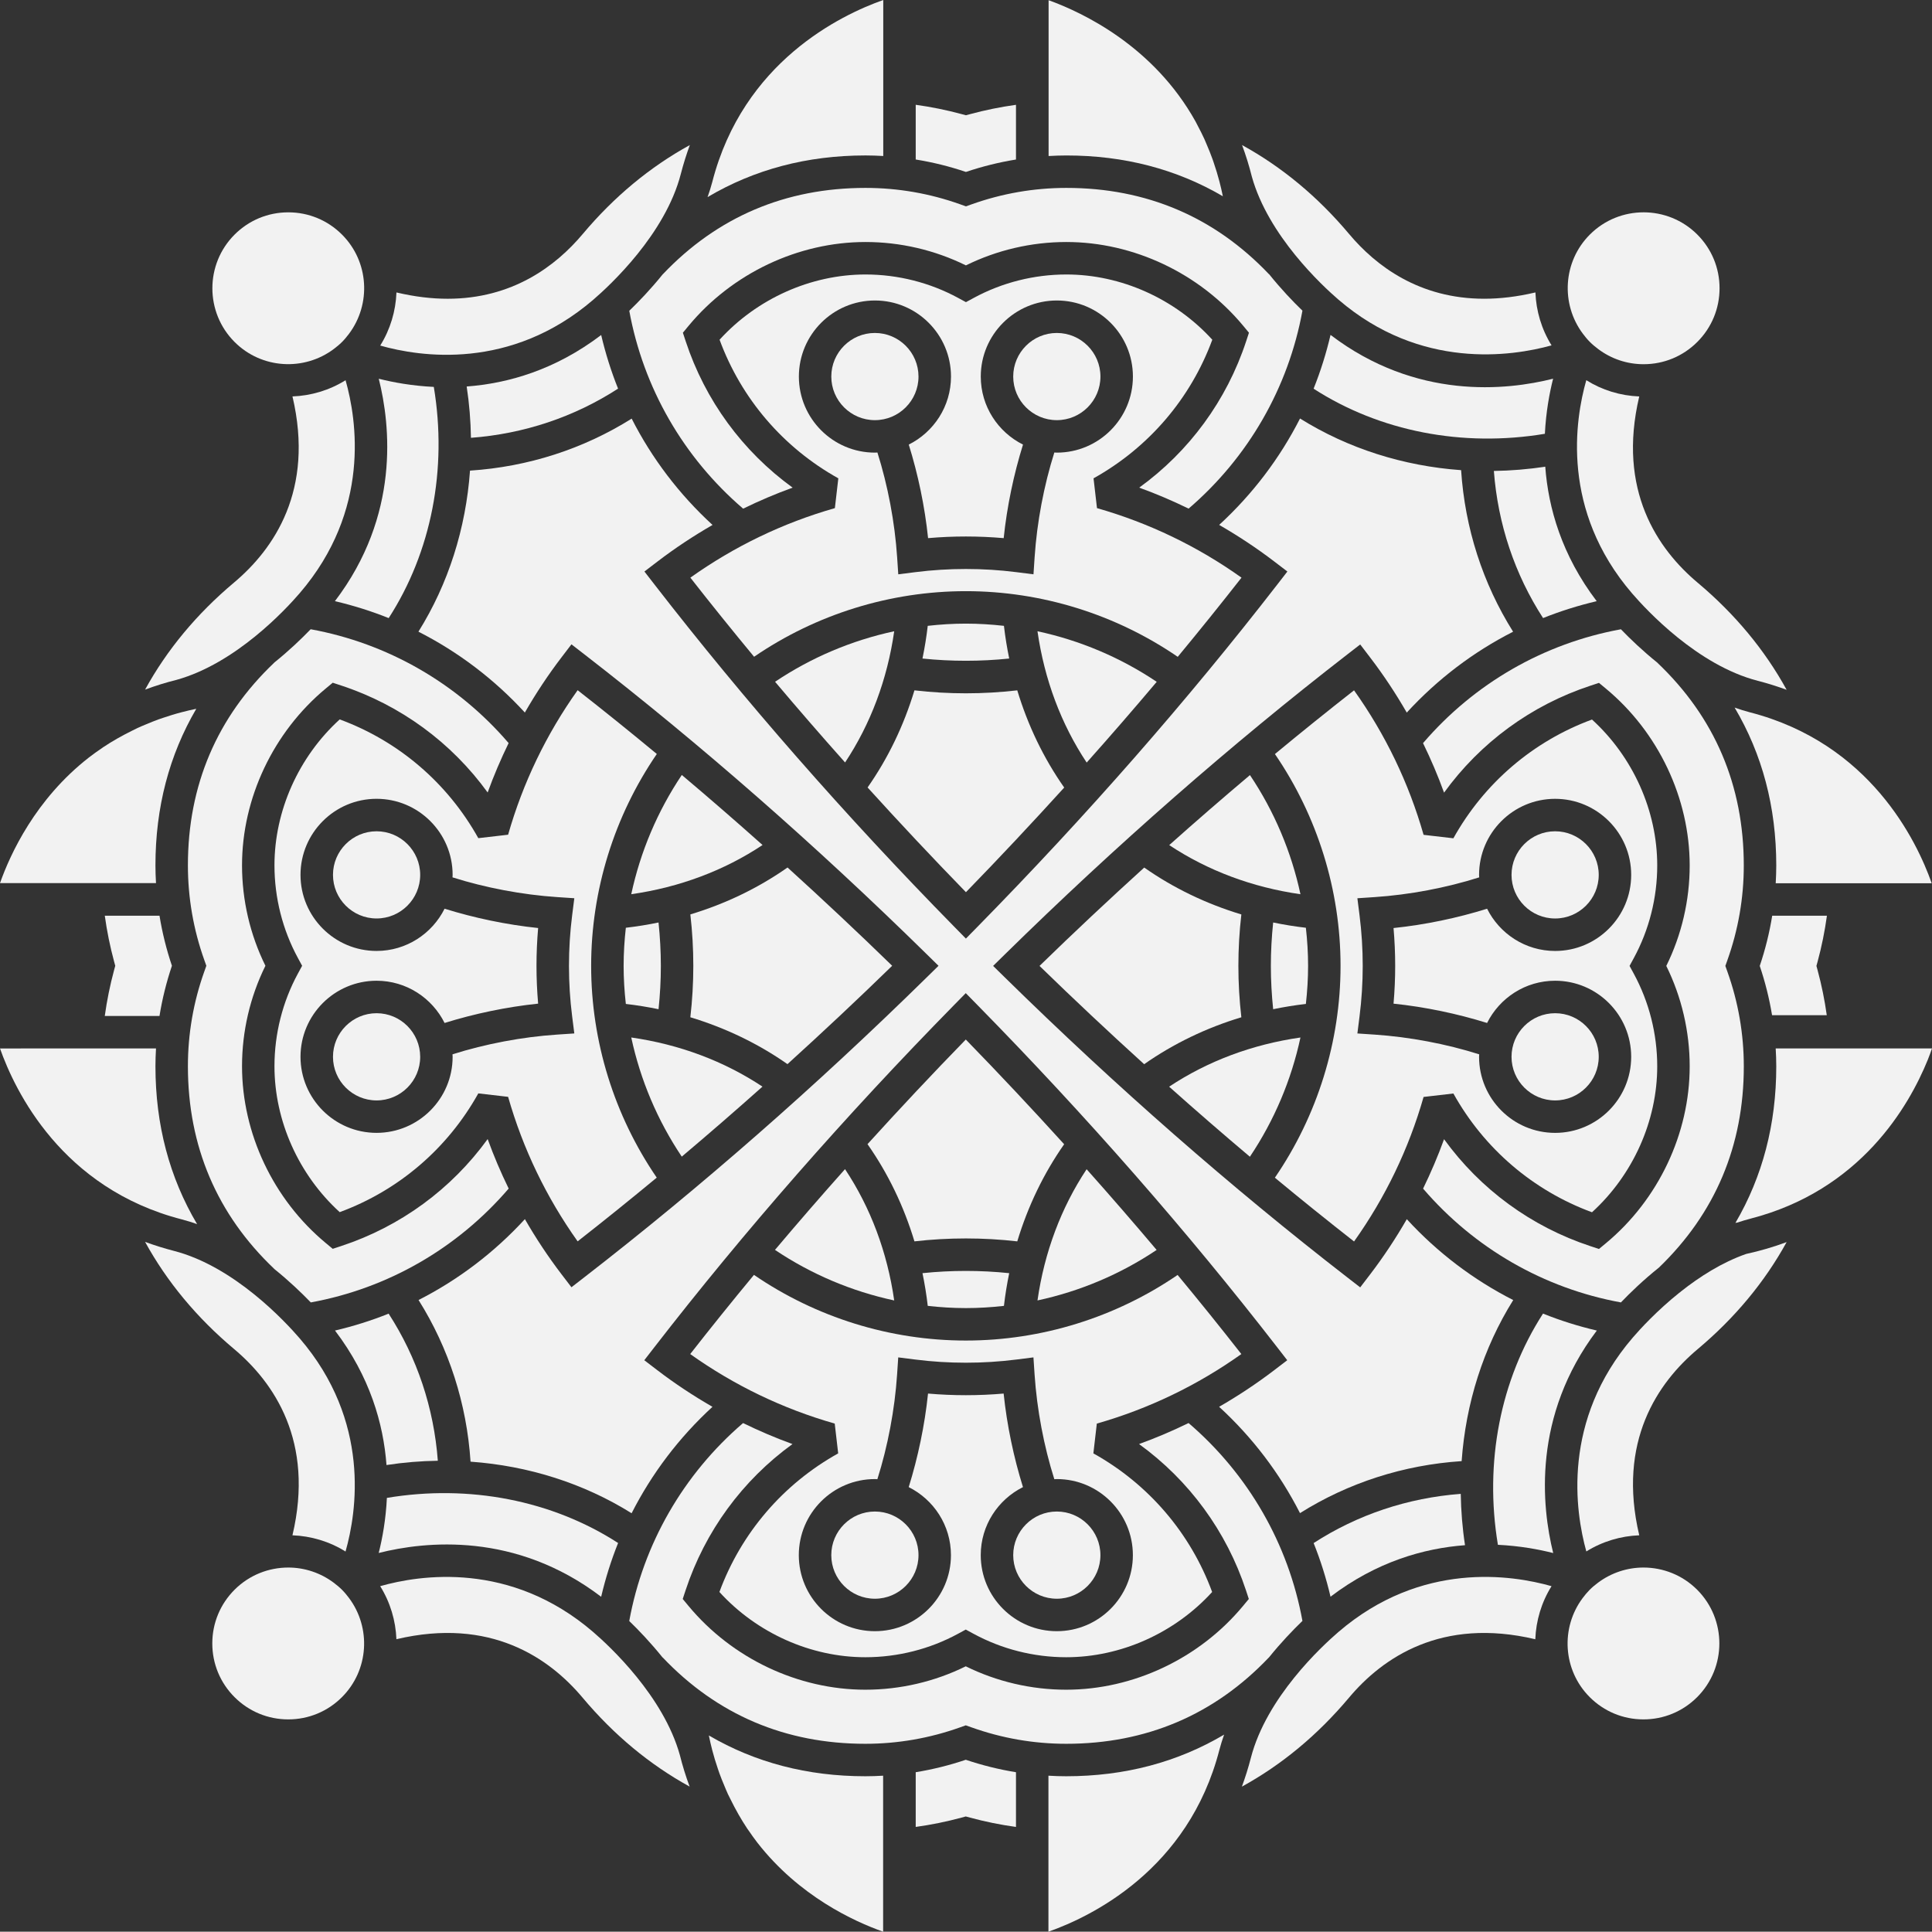<?xml version="1.0" encoding="utf-8"?>
<!-- Generator: $$$/GeneralStr/196=Adobe Illustrator 27.6.0, SVG Export Plug-In . SVG Version: 6.00 Build 0)  -->
<svg version="1.1" id="Ebene_1" xmlns="http://www.w3.org/2000/svg" xmlns:xlink="http://www.w3.org/1999/xlink" x="0px" y="0px"
	 width="108.093px" height="108.076px" viewBox="0 0 108.093 108.076"
	 style="enable-background:new 0 0 108.093 108.076;" xml:space="preserve">
<rect x="0" y="0" width="108.093" height="108.076" fill="#333333" stroke="none"/>
<style type="text/css">
	.st0{fill:#F2F2F2;}
</style>
<g>
	<path class="st0" d="M59.128,18.629c-1.345,0-2.44,1.094-2.44,2.439
		s1.094,2.439,2.44,2.439c1.345,0,2.44-1.094,2.44-2.439
		S60.473,18.629,59.128,18.629z"/>
	<path class="st0" d="M59.541,44.063c-1.151-1.64-2.032-3.472-2.626-5.439
		c-0.952,0.11-1.916,0.166-2.877,0.166s-1.925-0.056-2.876-0.166
		c-0.594,1.965-1.474,3.796-2.622,5.434c1.788,1.971,3.621,3.926,5.503,5.859
		C55.923,47.985,57.754,46.031,59.541,44.063z"/>
	<path class="st0" d="M34.58,21.743c-0.389-0.97-0.704-1.973-0.945-3
		c-2.574,1.957-5.221,2.709-7.525,2.881c0.147,0.959,0.223,1.918,0.239,2.871
		C29.314,24.273,32.132,23.33,34.58,21.743z"/>
	<path class="st0" d="M69.461,32.319c-2.464-1.754-5.18-3.061-8.086-3.89l-0.193-1.667
		c3.088-1.721,5.432-4.462,6.645-7.755c-2.089-2.294-5.105-3.65-8.166-3.65
		c-1.811,0-3.604,0.454-5.185,1.313l-0.433,0.235l-0.433-0.235
		c-1.581-0.859-3.374-1.313-5.185-1.313c-3.061,0-6.077,1.356-8.166,3.65
		c1.212,3.293,3.556,6.034,6.644,7.755l-0.193,1.667
		c-2.906,0.83-5.621,2.137-8.085,3.89c1.157,1.479,2.347,2.955,3.565,4.426
		c3.471-2.376,7.616-3.67,11.849-3.67c4.235,0,8.383,1.295,11.854,3.674
		C67.112,35.276,68.302,33.799,69.461,32.319z M58.989,25.317
		c-0.583,1.843-0.972,3.893-1.103,5.853l-0.064,0.962l-0.956-0.121
		c-1.861-0.236-3.791-0.236-5.653,0l-0.956,0.121l-0.064-0.962
		c-0.131-1.96-0.52-4.01-1.103-5.853c-0.047,0.001-0.092,0.007-0.139,0.007
		c-2.347,0-4.255-1.909-4.255-4.256s1.909-4.256,4.255-4.256
		s4.256,1.909,4.256,4.256c0,1.666-0.965,3.107-2.363,3.806
		c0.518,1.66,0.897,3.46,1.081,5.234c1.405-0.123,2.827-0.122,4.23,0
		c0.184-1.773,0.564-3.574,1.081-5.234c-1.398-0.698-2.363-2.14-2.363-3.806
		c0-2.347,1.909-4.256,4.256-4.256s4.256,1.909,4.256,4.256
		s-1.909,4.256-4.256,4.256C59.081,25.324,59.035,25.319,58.989,25.317z"/>
	<path class="st0" d="M48.949,18.629c-1.345,0-2.439,1.094-2.439,2.439
		s1.094,2.439,2.439,2.439c1.345,0,2.44-1.094,2.44-2.439
		S50.294,18.629,48.949,18.629z"/>
	<path class="st0" d="M28.428,46.701l-1.667,0.193c-1.72-3.088-4.461-5.432-7.755-6.644
		c-2.294,2.089-3.65,5.105-3.65,8.166c0,1.811,0.454,3.604,1.313,5.185
		l0.235,0.433l-0.235,0.433c-0.859,1.581-1.313,3.374-1.313,5.185
		c0,3.061,1.356,6.077,3.65,8.166c3.294-1.213,6.035-3.556,7.755-6.644
		l1.667,0.193c0.83,2.906,2.138,5.621,3.89,8.085
		c1.479-1.157,2.955-2.347,4.426-3.565c-2.376-3.471-3.67-7.616-3.67-11.849
		c0-4.234,1.295-8.382,3.674-11.854c-1.472-1.22-2.949-2.41-4.43-3.568
		C30.565,41.08,29.258,43.795,28.428,46.701z M32.011,56.864l0.121,0.956
		l-0.962,0.064c-1.959,0.131-4.009,0.52-5.853,1.104
		c0.002,0.047,0.007,0.092,0.007,0.139c0,2.347-1.909,4.255-4.256,4.255
		s-4.255-1.909-4.255-4.255s1.909-4.256,4.255-4.256
		c1.666,0,3.108,0.965,3.806,2.363c1.66-0.518,3.461-0.897,5.234-1.082
		c-0.061-0.702-0.092-1.41-0.092-2.115c0-0.705,0.031-1.413,0.092-2.115
		c-1.773-0.185-3.574-0.564-5.234-1.081c-0.698,1.398-2.14,2.363-3.806,2.363
		c-2.347,0-4.255-1.909-4.255-4.256s1.909-4.256,4.255-4.256
		s4.256,1.909,4.256,4.256c0,0.047-0.005,0.093-0.007,0.139
		c1.843,0.583,3.893,0.972,5.853,1.104l0.962,0.064l-0.121,0.956
		c-0.118,0.93-0.178,1.881-0.178,2.826C31.833,54.983,31.893,55.934,32.011,56.864z
		"/>
	<path class="st0" d="M21.069,46.509c-1.345,0-2.439,1.094-2.439,2.439
		s1.094,2.439,2.439,2.439c1.345,0,2.44-1.094,2.44-2.439
		S22.414,46.509,21.069,46.509z"/>
	<path class="st0" d="M21.069,56.688c-1.345,0-2.439,1.094-2.439,2.44
		c0,1.345,1.094,2.439,2.439,2.439c1.345,0,2.44-1.094,2.44-2.439
		C23.508,57.782,22.414,56.688,21.069,56.688z"/>
	<path class="st0" d="M64.717,38.147c-2.024-1.359-4.293-2.319-6.671-2.829
		c0.387,2.702,1.324,5.197,2.752,7.347C62.135,41.166,63.441,39.66,64.717,38.147z"
		/>
	<path class="st0" d="M92.72,48.423c0-3.061-1.356-6.077-3.65-8.166
		c-3.294,1.212-6.034,3.556-7.755,6.644l-1.667-0.193
		c-0.83-2.906-2.137-5.622-3.891-8.085c-1.479,1.157-2.955,2.347-4.426,3.565
		c2.376,3.471,3.671,7.617,3.671,11.849c0,4.235-1.295,8.382-3.674,11.854
		c1.472,1.22,2.949,2.41,4.43,3.568c1.753-2.464,3.06-5.18,3.89-8.086
		l1.667-0.193c1.72,3.088,4.462,5.432,7.755,6.645
		c2.294-2.089,3.65-5.105,3.65-8.166c0-1.811-0.454-3.604-1.313-5.185
		l-0.235-0.433l0.235-0.433C92.266,52.028,92.72,50.234,92.72,48.423z
		 M87.007,53.205c-1.666,0-3.107-0.965-3.806-2.363
		c-1.66,0.518-3.46,0.897-5.234,1.081c0.061,0.702,0.092,1.41,0.092,2.115
		c0,0.705-0.031,1.413-0.092,2.115c1.773,0.184,3.574,0.564,5.234,1.081
		c0.698-1.398,2.14-2.363,3.806-2.363c2.347,0,4.256,1.909,4.256,4.256
		s-1.909,4.256-4.256,4.256s-4.255-1.909-4.255-4.256
		c0-0.047,0.006-0.093,0.007-0.139c-1.843-0.583-3.894-0.972-5.853-1.103
		l-0.962-0.064l0.121-0.956c0.118-0.931,0.178-1.882,0.178-2.827
		c0-0.945-0.06-1.896-0.178-2.826l-0.121-0.956l0.962-0.064
		c1.959-0.131,4.009-0.52,5.853-1.104c-0.002-0.047-0.007-0.092-0.007-0.139
		c0-2.347,1.909-4.256,4.255-4.256s4.256,1.909,4.256,4.256
		C91.263,51.295,89.354,53.205,87.007,53.205z"/>
	<path class="st0" d="M58.16,54.042c1.931,1.88,3.885,3.712,5.854,5.499
		c1.64-1.15,3.472-2.032,5.438-2.626c-0.11-0.952-0.166-1.916-0.166-2.877
		c0-0.961,0.056-1.925,0.166-2.876c-1.965-0.594-3.795-1.474-5.434-2.623
		C62.048,50.327,60.092,52.16,58.16,54.042z"/>
	<path class="st0" d="M47.281,42.659c1.426-2.148,2.362-4.642,2.749-7.341
		c-2.376,0.51-4.643,1.468-6.666,2.826
		C44.64,39.656,45.946,41.162,47.281,42.659z"/>
	<path class="st0" d="M87.007,46.509c-1.345,0-2.439,1.094-2.439,2.44
		s1.094,2.439,2.439,2.439c1.345,0,2.44-1.094,2.44-2.439
		S88.353,46.509,87.007,46.509z"/>
	<path class="st0" d="M56.464,36.844c-0.124-0.6-0.223-1.21-0.295-1.829
		c-0.706-0.079-1.417-0.124-2.132-0.124c-0.714,0-1.425,0.044-2.131,0.124
		c-0.072,0.619-0.171,1.229-0.295,1.829C53.219,37.011,54.858,37.011,56.464,36.844z
		"/>
	<path class="st0" d="M35.318,50.03c2.702-0.387,5.197-1.324,7.346-2.752
		c-1.498-1.336-3.004-2.643-4.518-3.919C36.788,45.383,35.828,47.652,35.318,50.03
		z"/>
	<path class="st0" d="M87.007,61.567c1.345,0,2.44-1.094,2.44-2.44
		c0-1.345-1.094-2.439-2.44-2.439c-1.345,0-2.439,1.094-2.439,2.439
		C84.568,60.473,85.663,61.567,87.007,61.567z"/>
	<path class="st0" d="M65.417,47.282c2.148,1.426,4.642,2.362,7.342,2.749
		c-0.51-2.376-1.468-4.643-2.826-6.666
		C68.421,44.64,66.915,45.946,65.417,47.282z"/>
	<path class="st0" d="M48.949,89.447c1.345,0,2.44-1.094,2.44-2.439
		c0-1.345-1.094-2.44-2.44-2.44c-1.345,0-2.44,1.094-2.44,2.44
		C46.509,88.353,47.603,89.447,48.949,89.447z"/>
	<path class="st0" d="M78.709,68.212c-0.615,1.067-1.296,2.1-2.052,3.089l-0.555,0.726
		l-0.723-0.56c-6.499-5.035-12.943-10.679-19.155-16.777l-0.66-0.648l0.66-0.648
		c6.212-6.099,12.657-11.743,19.155-16.777l0.723-0.56l0.555,0.727
		c0.755,0.988,1.436,2.019,2.05,3.085c1.712-1.867,3.727-3.395,5.949-4.525
		c-1.697-2.701-2.694-5.795-2.909-9.039c-3.232-0.231-6.333-1.215-9.012-2.89
		c-1.13,2.224-2.658,4.24-4.524,5.953c1.067,0.615,2.1,1.297,3.09,2.053
		l0.726,0.555l-0.56,0.723c-5.035,6.498-10.679,12.943-16.778,19.154l-0.648,0.66
		l-0.648-0.66c-6.098-6.211-11.743-12.656-16.778-19.154l-0.56-0.723
		l0.726-0.555c0.988-0.755,2.019-1.436,3.085-2.05
		c-1.867-1.712-3.395-3.727-4.525-5.949c-2.702,1.698-5.798,2.696-9.044,2.909
		c-0.231,3.232-1.211,6.332-2.886,9.011c2.224,1.13,4.241,2.658,5.954,4.524
		c0.615-1.067,1.296-2.1,2.052-3.089l0.555-0.727l0.723,0.56
		c6.5,5.035,12.944,10.68,19.154,16.777l0.66,0.648l-0.66,0.648
		c-6.21,6.097-12.654,11.742-19.154,16.777l-0.723,0.56l-0.555-0.726
		c-0.755-0.988-1.436-2.019-2.05-3.085c-1.712,1.867-3.727,3.395-5.949,4.525
		c1.698,2.702,2.695,5.798,2.909,9.044c3.232,0.231,6.332,1.211,9.011,2.886
		c1.13-2.224,2.658-4.241,4.524-5.954c-1.067-0.615-2.1-1.296-3.089-2.052
		l-0.726-0.555l0.56-0.723c5.035-6.499,10.679-12.943,16.778-19.155l0.648-0.66
		l0.648,0.66c6.098,6.211,11.743,12.656,16.778,19.155l0.56,0.723l-0.726,0.555
		c-0.988,0.755-2.019,1.436-3.085,2.05c1.867,1.712,3.395,3.727,4.525,5.949
		c2.702-1.698,5.798-2.695,9.044-2.909c0.231-3.232,1.211-6.332,2.886-9.011
		C82.44,71.607,80.423,70.079,78.709,68.212z"/>
	<path class="st0" d="M49.916,54.034c-1.931-1.88-3.885-3.712-5.854-5.499
		c-1.64,1.151-3.472,2.032-5.438,2.626c0.11,0.951,0.166,1.915,0.166,2.877
		s-0.056,1.925-0.166,2.877c1.965,0.594,3.795,1.474,5.434,2.622
		C46.028,57.749,47.984,55.916,49.916,54.034z"/>
	<path class="st0" d="M59.128,89.447c1.345,0,2.439-1.094,2.439-2.439
		c0-1.345-1.094-2.44-2.439-2.44c-1.345,0-2.44,1.094-2.44,2.44
		C56.688,88.353,57.782,89.447,59.128,89.447z"/>
	<path class="st0" d="M97.563,48.423c0-4.477-1.624-8.291-4.828-11.337l0.002-0.002
		c-0.835-0.672-1.533-1.341-2.049-1.877c-4.311,0.787-8.204,3.027-11.071,6.37
		c0.44,0.901,0.834,1.824,1.176,2.77c2.028-2.799,4.878-4.893,8.191-5.984
		l0.477-0.157l0.387,0.321c2.936,2.435,4.688,6.134,4.688,9.896
		c0,1.95-0.451,3.882-1.309,5.619c0.858,1.737,1.309,3.669,1.309,5.619
		c0,3.762-1.753,7.461-4.688,9.896l-0.387,0.321L88.984,69.721
		c-3.313-1.091-6.163-3.185-8.191-5.984c-0.341,0.944-0.735,1.865-1.173,2.765
		c2.866,3.339,6.761,5.581,11.068,6.367c0.527-0.55,1.251-1.249,2.125-1.948
		c3.151-3.033,4.751-6.82,4.751-11.26c0-1.814-0.311-3.602-0.924-5.313
		l-0.109-0.306l0.109-0.306C97.253,52.025,97.563,50.237,97.563,48.423z"/>
	<path class="st0" d="M97.05,39.588c1.545,2.607,2.33,5.561,2.33,8.835
		c0,0.332-0.013,0.663-0.031,0.994l8.728-0
		c-0.837-2.372-3.454-7.834-10.181-9.566C97.609,39.777,97.328,39.687,97.05,39.588z
		"/>
	<path class="st0" d="M38.616,75.758c2.464,1.753,5.18,3.06,8.086,3.89l0.193,1.667
		c-3.088,1.72-5.432,4.462-6.645,7.755c2.089,2.294,5.105,3.65,8.166,3.65
		c1.811,0,3.604-0.454,5.185-1.313l0.433-0.235l0.433,0.235
		c1.581,0.859,3.374,1.313,5.185,1.313c3.061,0,6.077-1.356,8.166-3.65
		c-1.213-3.294-3.556-6.035-6.645-7.755l0.193-1.667
		c2.906-0.83,5.622-2.137,8.086-3.89c-1.157-1.479-2.347-2.955-3.566-4.426
		c-3.471,2.376-7.616,3.67-11.849,3.67c-4.234,0-8.382-1.295-11.854-3.674
		C40.964,72.8,39.774,74.278,38.616,75.758z M49.088,82.759
		c0.583-1.843,0.972-3.894,1.103-5.853l0.064-0.962l0.956,0.121
		c1.862,0.237,3.792,0.236,5.653,0l0.956-0.121l0.064,0.962
		c0.131,1.959,0.52,4.009,1.104,5.853c0.047-0.002,0.092-0.007,0.139-0.007
		c2.347,0,4.256,1.909,4.256,4.256s-1.909,4.255-4.256,4.255
		s-4.256-1.909-4.256-4.255c0-1.666,0.965-3.108,2.363-3.806
		c-0.518-1.66-0.897-3.461-1.082-5.234c-1.404,0.122-2.825,0.122-4.23-0
		c-0.184,1.773-0.564,3.574-1.081,5.234c1.398,0.698,2.363,2.14,2.363,3.806
		c0,2.347-1.909,4.255-4.256,4.255s-4.256-1.909-4.256-4.255
		s1.909-4.256,4.256-4.256C48.996,82.752,49.041,82.758,49.088,82.759z"/>
	<path class="st0" d="M102.214,51.233l-3.061,0c-0.154,0.951-0.386,1.889-0.697,2.809
		c0.305,0.903,0.534,1.823,0.689,2.757l3.061,0
		c-0.119-0.849-0.29-1.693-0.514-2.519l-0.065-0.238l0.065-0.238
		C101.92,52.962,102.095,52.1,102.214,51.233z"/>
	<path class="st0" d="M73.496,86.333c0.39,0.97,0.704,1.973,0.945,3
		c2.574-1.957,5.221-2.709,7.525-2.881c-0.147-0.959-0.223-1.918-0.239-2.872
		C78.762,83.804,75.945,84.746,73.496,86.333z"/>
	<path class="st0" d="M17.389,72.869c4.31-0.787,8.204-3.028,11.071-6.37
		c-0.44-0.901-0.834-1.824-1.176-2.769c-2.028,2.799-4.878,4.892-8.191,5.983
		l-0.477,0.157l-0.387-0.321c-2.936-2.435-4.688-6.134-4.688-9.896
		c0-1.949,0.451-3.882,1.309-5.619c-0.858-1.737-1.309-3.669-1.309-5.619
		c0-3.761,1.753-7.461,4.688-9.896l0.387-0.321l0.477,0.157
		c3.313,1.091,6.163,3.185,8.191,5.984c0.341-0.944,0.735-1.865,1.173-2.764
		c-2.867-3.341-6.765-5.583-11.075-6.369c-0.516,0.535-1.211,1.201-2.043,1.87
		l0.002,0.002c-3.204,3.046-4.828,6.86-4.828,11.337
		c0,1.814,0.31,3.601,0.923,5.313l0.109,0.306l-0.109,0.306
		c-0.613,1.711-0.923,3.499-0.923,5.313c0,4.477,1.624,8.292,4.828,11.337
		l-0.002,0.002C16.174,71.664,16.872,72.333,17.389,72.869z"/>
	<path class="st0" d="M48.536,64.014c1.15,1.64,2.032,3.472,2.626,5.439
		c1.902-0.218,3.851-0.218,5.753,0c0.594-1.965,1.474-3.796,2.623-5.434
		c-1.788-1.971-3.621-3.926-5.503-5.859
		C52.154,60.091,50.322,62.045,48.536,64.014z"/>
	<path class="st0" d="M36.844,51.612c-0.6,0.124-1.21,0.223-1.829,0.295
		c-0.079,0.706-0.124,1.417-0.124,2.131c0,0.714,0.044,1.425,0.124,2.131
		c0.619,0.072,1.229,0.171,1.83,0.295c0.084-0.804,0.129-1.615,0.129-2.426
		C36.973,53.228,36.928,52.416,36.844,51.612z"/>
	<path class="st0" d="M42.659,60.795c-2.148-1.425-4.642-2.362-7.341-2.749
		c0.51,2.376,1.468,4.643,2.826,6.666C39.656,63.437,41.162,62.13,42.659,60.795
		z"/>
	<path class="st0" d="M43.359,69.93c2.024,1.359,4.293,2.319,6.671,2.829
		c-0.387-2.702-1.324-5.197-2.752-7.347C45.942,66.91,44.635,68.417,43.359,69.93z
		"/>
	<path class="st0" d="M60.795,65.417c-1.425,2.148-2.362,4.642-2.749,7.341
		c2.376-0.51,4.643-1.468,6.666-2.826C63.436,68.421,62.13,66.915,60.795,65.417
		z"/>
	<path class="st0" d="M51.907,73.062c0.706,0.079,1.417,0.124,2.131,0.124
		c0.714,0,1.426-0.044,2.131-0.124c0.072-0.619,0.171-1.229,0.295-1.83
		c-1.606-0.167-3.245-0.167-4.852,0C51.736,71.833,51.835,72.443,51.907,73.062z
		"/>
	<path class="st0" d="M71.232,56.464c0.6-0.124,1.21-0.223,1.83-0.295
		c0.079-0.706,0.124-1.417,0.124-2.131c0-0.714-0.044-1.426-0.124-2.131
		c-0.619-0.072-1.229-0.171-1.83-0.295c-0.084,0.804-0.129,1.616-0.129,2.426
		C71.103,54.848,71.148,55.66,71.232,56.464z"/>
	<path class="st0" d="M33.634,89.338c0.242-1.03,0.557-2.036,0.948-3.009
		c-3.697-2.387-8.331-3.292-12.936-2.524c-0.059,1.211-0.252,2.267-0.458,3.082
		C23.795,86.23,28.841,85.689,33.634,89.338z"/>
	<path class="st0" d="M72.759,58.047c-2.702,0.387-5.197,1.324-7.347,2.752
		c1.498,1.336,3.005,2.643,4.518,3.919C71.289,62.693,72.249,60.424,72.759,58.047z
		"/>
	<path class="st0" d="M39.659,97.097c0.057,0.275,0.119,0.549,0.189,0.819
		c0.094,0.363,0.202,0.71,0.317,1.049c0.028,0.083,0.055,0.166,0.085,0.248
		c0.083,0.232,0.175,0.453,0.267,0.674c0.069,0.165,0.135,0.332,0.211,0.494
		c0.045,0.099,0.095,0.191,0.143,0.287c0.279,0.568,0.589,1.118,0.937,1.641
		c0.028,0.042,0.058,0.079,0.086,0.12c0.155,0.228,0.316,0.453,0.484,0.671
		c2.333,2.993,5.406,4.403,7.032,4.976l0-8.728
		c-0.331,0.019-0.662,0.031-0.994,0.031
		C45.175,99.38,42.247,98.611,39.659,97.097z"/>
	<path class="st0" d="M24.496,81.727c-0.223-2.965-1.166-5.782-2.753-8.23
		c-0.97,0.39-1.973,0.704-3,0.945c1.957,2.574,2.709,5.221,2.881,7.525
		C22.583,81.819,23.543,81.742,24.496,81.727z"/>
	<path class="st0" d="M33.189,91.31c-4.639-3.988-9.707-3.195-11.918-2.566
		c0.566,0.908,0.867,1.933,0.908,2.968c5.252-1.241,8.544,1.04,10.417,3.271
		c1.753,2.087,3.761,3.752,5.988,4.975c-0.214-0.573-0.396-1.161-0.546-1.762
		C37.118,94.891,34.104,92.096,33.189,91.31z"/>
	<path class="st0" d="M11.027,68.488c-1.545-2.607-2.33-5.562-2.33-8.835
		c0-0.332,0.013-0.663,0.031-0.994L0,58.66c0.837,2.372,3.454,7.834,10.181,9.566
		C10.468,68.3,10.749,68.39,11.027,68.488z"/>
	<path class="st0" d="M19.132,88.944c-0.146-0.145-0.301-0.273-0.461-0.393
		c-0.752-0.563-1.646-0.849-2.543-0.849c-1.088,0-2.176,0.414-3.005,1.242
		c-0.803,0.803-1.245,1.87-1.245,3.005s0.442,2.202,1.245,3.004
		c0.803,0.803,1.87,1.245,3.005,1.245c1.135,0,2.202-0.442,3.004-1.245h0
		c1.512-1.512,1.639-3.887,0.392-5.55C19.405,89.245,19.277,89.089,19.132,88.944z
		"/>
	<path class="st0" d="M16.362,85.898c1.036,0.04,2.061,0.341,2.97,0.908
		c0.629-2.211,1.423-7.285-2.565-11.926c-0.798-0.929-3.664-4.026-7.038-4.895
		c-0.563-0.145-1.099-0.315-1.612-0.503c1.223,2.229,2.888,4.237,4.976,5.991
		C15.325,77.347,17.606,80.643,16.362,85.898z"/>
	<path class="st0" d="M94.041,72.26c-0.018,0.018-0.035,0.036-0.054,0.054l-0.006-0.007
		c-1.275,1.018-2.221,2.055-2.628,2.528c-3.988,4.641-3.219,9.738-2.6,11.966
		c0.907-0.563,1.929-0.864,2.961-0.903c-1.24-5.251,1.04-8.544,3.271-10.417
		c2.087-1.753,3.752-3.761,4.975-5.988c-0.732,0.273-1.489,0.495-2.266,0.664
		C96.334,70.633,95.081,71.437,94.041,72.26z"/>
	<path class="st0" d="M91.949,87.702c-0.899,0-1.796,0.288-2.549,0.853
		c-0.158,0.119-0.312,0.245-0.456,0.389c-0.145,0.146-0.273,0.301-0.393,0.461
		c-1.246,1.663-1.118,4.037,0.393,5.548c0.803,0.803,1.87,1.245,3.005,1.245
		c1.135,0,2.202-0.442,3.004-1.245h0c1.657-1.657,1.657-4.353,0-6.01
		C94.126,88.116,93.037,87.702,91.949,87.702z"/>
	<path class="st0" d="M5.862,56.843l3.061-0c0.154-0.951,0.386-1.889,0.696-2.809
		c-0.309-0.917-0.541-1.853-0.695-2.801l-3.061-0
		c0.119,0.864,0.293,1.723,0.521,2.564l0.065,0.238l-0.065,0.238
		C6.156,55.115,5.982,55.976,5.862,56.843z"/>
	<path class="st0" d="M99.348,58.659c0.019,0.333,0.032,0.667,0.032,1.002
		c0,3.242-0.77,6.171-2.285,8.759c0.038-0.008,0.078-0.013,0.116-0.021
		c0.239-0.081,0.481-0.154,0.726-0.217c6.156-1.585,8.864-6.286,9.922-8.893
		c0.079-0.209,0.163-0.416,0.234-0.63L99.348,58.659z"/>
	<path class="st0" d="M89.34,74.443c-1.03-0.242-2.037-0.557-3.01-0.949
		c-2.387,3.697-3.291,8.332-2.524,12.936c1.217,0.059,2.277,0.254,3.094,0.461
		C86.254,84.287,85.726,79.232,89.34,74.443z"/>
	<path class="st0" d="M58.659,99.348l0,8.728c2.372-0.837,7.834-3.454,9.566-10.181
		c0.074-0.286,0.165-0.567,0.263-0.846c-2.607,1.545-5.562,2.33-8.836,2.33
		C59.321,99.38,58.99,99.367,58.659,99.348z"/>
	<path class="st0" d="M37.075,92.739l0.004-0.004c3.045,3.204,6.859,4.828,11.336,4.828
		c1.814,0,3.602-0.311,5.313-0.924l0.306-0.109l0.306,0.109
		c1.711,0.613,3.498,0.924,5.313,0.924c4.477,0,8.292-1.624,11.337-4.828
		l0.002,0.002c0.672-0.835,1.342-1.533,1.878-2.049
		c-0.787-4.311-3.028-8.204-6.371-11.071c-0.901,0.44-1.824,0.834-2.77,1.176
		c2.799,2.028,4.893,4.878,5.984,8.191l0.157,0.477l-0.321,0.387
		c-2.435,2.936-6.134,4.689-9.896,4.689c-1.949,0-3.881-0.451-5.619-1.309
		c-1.737,0.858-3.669,1.309-5.619,1.309c-3.762,0-7.461-1.753-9.896-4.689
		l-0.321-0.387l0.157-0.477c1.091-3.313,3.185-6.163,5.984-8.191
		c-0.944-0.341-1.865-0.735-2.765-1.174c-3.341,2.867-5.583,6.765-6.368,11.075
		C35.741,91.21,36.407,91.909,37.075,92.739z"/>
	<path class="st0" d="M74.88,91.31c-0.929,0.798-4.026,3.664-4.895,7.038
		c-0.145,0.563-0.315,1.099-0.503,1.612c2.229-1.223,4.237-2.888,5.991-4.976
		c1.875-2.233,5.171-4.515,10.425-3.27c0.04-1.036,0.341-2.061,0.908-2.97
		C84.594,88.115,79.52,87.321,74.88,91.31z"/>
	<path class="st0" d="M54.034,98.457c-0.917,0.31-1.852,0.541-2.801,0.696l-0,3.061
		c0.864-0.119,1.722-0.293,2.563-0.521l0.238-0.065l0.238,0.065
		c0.843,0.228,1.704,0.403,2.571,0.522l-0-3.061
		C55.892,98.999,54.954,98.767,54.034,98.457z"/>
	<path class="st0" d="M68.417,10.98c-0.057-0.276-0.119-0.549-0.19-0.82
		c-0.095-0.367-0.204-0.718-0.321-1.061c-0.023-0.067-0.045-0.135-0.069-0.201
		c-0.099-0.279-0.209-0.545-0.321-0.808c-0.044-0.103-0.086-0.208-0.132-0.31
		c-0.114-0.249-0.235-0.487-0.359-0.721c-0.045-0.086-0.087-0.174-0.134-0.259
		c-2.348-4.219-6.305-6.096-8.223-6.789l-0,8.718
		c0.331-0.019,0.662-0.031,0.994-0.031C62.901,8.697,65.829,9.466,68.417,10.98z"
		/>
	<path class="st0" d="M8.697,48.416c0-3.242,0.77-6.171,2.285-8.76
		c-0.275,0.056-0.546,0.121-0.815,0.191c-0.365,0.094-0.714,0.204-1.056,0.319
		c-0.082,0.028-0.164,0.054-0.245,0.084c-0.232,0.083-0.452,0.175-0.673,0.267
		c-0.166,0.07-0.333,0.136-0.496,0.212c-0.096,0.044-0.186,0.093-0.28,0.139
		c-0.571,0.281-1.124,0.591-1.65,0.942c-0.021,0.014-0.041,0.03-0.062,0.044
		c-0.249,0.168-0.492,0.343-0.73,0.526C1.983,44.712,0.574,47.784,0,49.409
		l8.728,0C8.709,49.079,8.697,48.748,8.697,48.416z"/>
	<path class="st0" d="M71.002,15.337l-0.004,0.004c-3.045-3.204-6.86-4.828-11.336-4.828
		c-1.814,0-3.601,0.311-5.313,0.923l-0.306,0.11l-0.306-0.11
		c-1.711-0.613-3.498-0.923-5.313-0.923c-4.477,0-8.292,1.624-11.337,4.828
		l-0.002-0.002c-0.672,0.835-1.342,1.533-1.878,2.049
		c0.787,4.31,3.028,8.204,6.37,11.071c0.901-0.44,1.824-0.834,2.77-1.176
		c-2.799-2.029-4.893-4.879-5.984-8.191l-0.157-0.477l0.32-0.387
		c2.435-2.936,6.134-4.688,9.896-4.688c1.949,0,3.882,0.451,5.619,1.308
		c1.737-0.857,3.669-1.308,5.619-1.308c3.762,0,7.461,1.753,9.896,4.688
		l0.321,0.387L69.721,19.092c-1.091,3.313-3.185,6.163-5.984,8.191
		c0.944,0.341,1.865,0.735,2.764,1.174c3.341-2.867,5.583-6.765,6.369-11.075
		C72.336,16.867,71.67,16.168,71.002,15.337z"/>
	<path class="st0" d="M54.042,9.62c0.917-0.309,1.852-0.541,2.801-0.695l0-3.061
		c-0.864,0.12-1.723,0.294-2.563,0.521l-0.238,0.064l-0.238-0.064
		c-0.843-0.228-1.704-0.403-2.571-0.522l0,3.061
		C52.184,9.077,53.123,9.309,54.042,9.62z"/>
	<path class="st0" d="M74.887,16.766c4.594,3.949,9.702,3.172,11.921,2.557
		c-0.563-0.907-0.863-1.929-0.903-2.962c-1.029,0.243-1.984,0.353-2.866,0.353
		c-3.626,0-6.052-1.828-7.559-3.623c-1.753-2.087-3.761-3.752-5.988-4.975
		c0.214,0.573,0.396,1.161,0.546,1.762C70.959,13.187,73.973,15.98,74.887,16.766z"/>
	<path class="st0" d="M89.333,33.635c-1.957-2.574-2.707-5.222-2.878-7.525
		c-0.96,0.147-1.92,0.224-2.875,0.239c0.223,2.965,1.166,5.783,2.753,8.231
		C87.304,34.191,88.306,33.877,89.333,33.635z"/>
	<path class="st0" d="M91.714,22.181c-1.064-0.042-2.078-0.355-2.963-0.91
		c-0.631,2.211-1.429,7.285,2.559,11.925c0.798,0.929,3.664,4.026,7.038,4.895
		c0.563,0.145,1.099,0.315,1.612,0.503c-1.223-2.229-2.888-4.237-4.976-5.991
		C92.751,30.729,90.471,27.434,91.714,22.181z"/>
	<path class="st0" d="M88.952,19.132c0.145,0.145,0.301,0.274,0.462,0.395
		c0.731,0.549,1.613,0.85,2.543,0.85c1.135,0,2.202-0.442,3.005-1.245
		c0.803-0.803,1.245-1.87,1.245-3.005c0-1.135-0.442-2.202-1.245-3.005
		c-0.828-0.828-1.917-1.243-3.005-1.243c-1.088,0-2.176,0.414-3.005,1.243
		c-1.511,1.511-1.639,3.885-0.393,5.548
		C88.678,18.83,88.806,18.986,88.952,19.132z"/>
	<path class="st0" d="M74.442,18.738c-0.242,1.03-0.557,2.036-0.948,3.009
		c3.698,2.388,8.334,3.292,12.94,2.523c0.06-1.211,0.254-2.266,0.46-3.082
		C84.286,21.847,79.236,22.386,74.442,18.738z"/>
	<path class="st0" d="M33.197,16.766c0.929-0.798,4.026-3.664,4.895-7.038
		c0.145-0.563,0.315-1.099,0.503-1.612c-2.229,1.223-4.237,2.888-5.991,4.976
		c-1.508,1.795-3.934,3.623-7.559,3.623c-0.882,0-1.836-0.11-2.864-0.353
		c-0.039,1.036-0.341,2.062-0.908,2.972C23.484,19.963,28.557,20.754,33.197,16.766
		z"/>
	<path class="st0" d="M18.738,33.634c1.03,0.242,2.036,0.557,3.009,0.948
		c2.387-3.697,3.291-8.331,2.524-12.935c-1.21-0.058-2.266-0.252-3.08-0.457
		C21.848,23.796,22.387,28.841,18.738,33.634z"/>
	<path class="st0" d="M18.675,19.526c0.159-0.12,0.315-0.247,0.46-0.392
		c0.145-0.145,0.273-0.301,0.393-0.461c1.246-1.663,1.118-4.037-0.393-5.548
		c-0.803-0.803-1.87-1.245-3.005-1.245c-1.135,0-2.202,0.442-3.005,1.245
		c-1.657,1.657-1.657,4.353,0,6.009C14.637,20.646,17.012,20.774,18.675,19.526z"/>
	<path class="st0" d="M16.766,33.189c3.987-4.639,3.197-9.705,2.568-11.916
		c-0.909,0.566-1.935,0.868-2.971,0.907c1.238,5.25-1.04,8.542-3.271,10.415
		c-2.087,1.753-3.752,3.76-4.975,5.988c0.574-0.214,1.164-0.397,1.766-0.547
		C13.189,37.115,15.981,34.104,16.766,33.189z"/>
	<path class="st0" d="M49.417,8.728L49.417,0c-2.372,0.837-7.834,3.454-9.566,10.181
		c-0.074,0.286-0.165,0.568-0.263,0.846c2.607-1.545,5.562-2.33,8.836-2.33
		C48.756,8.697,49.087,8.709,49.417,8.728z"/>
</g>
</svg>
